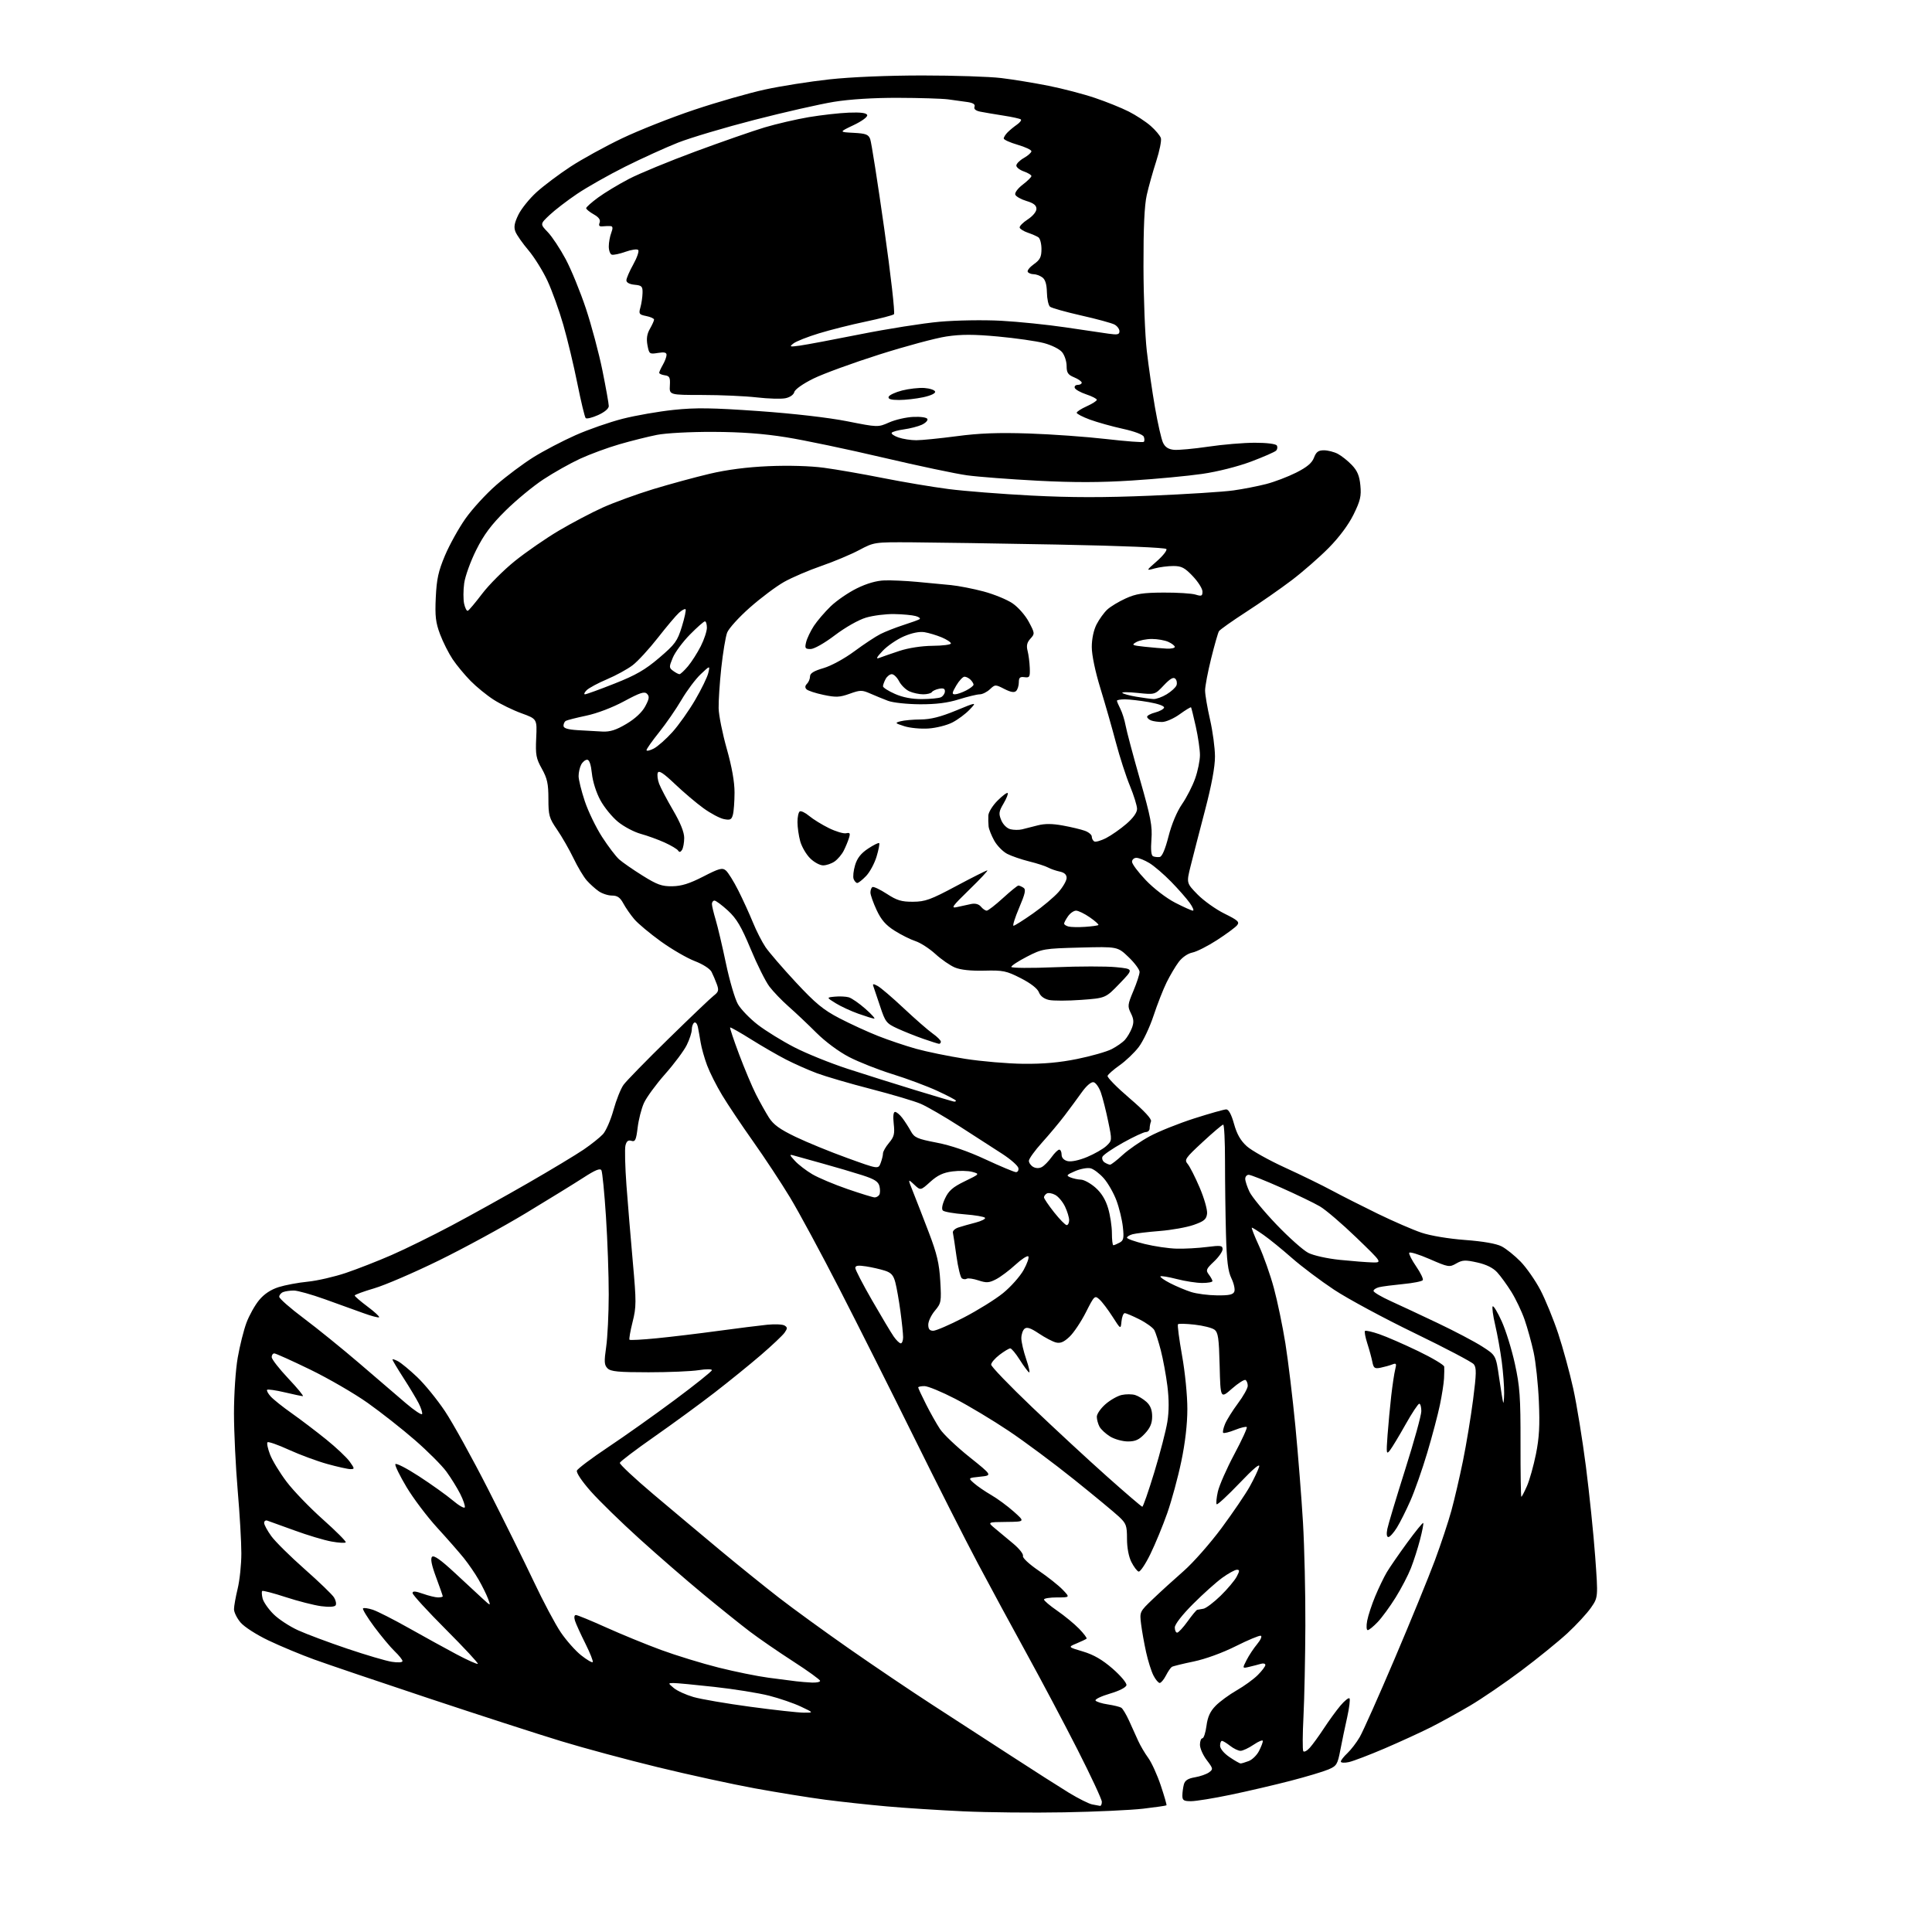 <?xml version="1.0" encoding="UTF-8" standalone="no"?>
<svg 
  version="1.1" 
  xmlns="http://www.w3.org/2000/svg" 
  xmlns:xlink="http://www.w3.org/1999/xlink" 
  xmlns:svg="http://www.w3.org/2000/svg"
  xmlns:rdf="http://www.w3.org/1999/02/22-rdf-syntax-ns#"
  xmlns:cc="http://creativecommons.org/ns#"
  xmlns:dc="http://purl.org/dc/elements/1.1/"
  viewBox="0 0 768 768"
  width="768"
  height="768"
>
<style>svg {background-color: white; }</style>"
<path stroke="none" fill="black" fill-rule="evenodd" d="M423.00,720.43C410.62,720.66 392.60,720.48 382.94,720.03C373.28,719.58 359.55,718.70 352.44,718.06C345.32,717.43 334.32,716.23 328.00,715.41C321.68,714.58 309.11,712.55 300.07,710.90C291.03,709.24 273.71,705.47 261.57,702.51C249.43,699.56 232.07,694.89 223.00,692.12C213.93,689.36 190.30,681.71 170.50,675.13C150.70,668.55 130.17,661.59 124.88,659.67C119.59,657.75 111.42,654.35 106.74,652.11C101.95,649.83 97.07,646.69 95.61,644.95C94.17,643.24 93.01,640.87 93.02,639.67C93.02,638.48 93.68,634.80 94.48,631.50C95.28,628.20 95.94,621.90 95.94,617.50C95.95,613.10 95.30,601.85 94.49,592.50C93.69,583.15 93.02,569.37 93.01,561.88C93.01,554.21 93.65,544.51 94.50,539.68C95.32,534.95 96.89,528.71 97.98,525.79C99.07,522.88 101.32,518.85 102.99,516.83C105.00,514.39 107.62,512.65 110.76,511.65C113.37,510.83 118.57,509.85 122.32,509.49C126.07,509.12 132.91,507.55 137.51,506.00C142.12,504.44 150.30,501.24 155.69,498.88C161.09,496.53 171.80,491.26 179.50,487.17C187.20,483.08 200.93,475.46 210.00,470.23C219.07,465.01 228.97,459.04 232.00,456.98C235.03,454.91 238.48,452.16 239.68,450.86C240.88,449.56 242.77,445.23 243.87,441.24C244.97,437.25 246.77,432.75 247.86,431.24C248.95,429.73 256.96,421.52 265.67,413.00C274.38,404.48 282.51,396.72 283.74,395.77C285.64,394.30 285.82,393.64 284.96,391.27C284.41,389.75 283.46,387.53 282.86,386.34C282.23,385.10 279.41,383.29 276.19,382.05C273.12,380.88 267.05,377.36 262.70,374.23C258.35,371.09 253.60,367.13 252.15,365.41C250.69,363.70 248.73,360.88 247.80,359.15C246.51,356.76 245.41,356.00 243.27,356.00C241.72,356.00 239.34,355.22 237.98,354.27C236.62,353.32 234.50,351.41 233.27,350.02C232.03,348.64 229.65,344.66 227.98,341.18C226.30,337.70 223.37,332.59 221.47,329.82C218.29,325.20 218.00,324.16 218.00,317.51C218.00,311.55 217.53,309.42 215.40,305.59C213.10,301.49 212.84,300.04 213.15,293.37C213.50,285.80 213.50,285.80 207.33,283.55C203.93,282.32 198.94,279.89 196.24,278.15C193.54,276.42 189.41,273.06 187.08,270.69C184.74,268.32 181.54,264.45 179.95,262.09C178.37,259.73 176.11,255.26 174.94,252.15C173.18,247.48 172.88,244.94 173.23,237.50C173.57,230.20 174.26,227.05 176.89,220.81C178.68,216.58 182.33,209.99 185.01,206.18C187.69,202.36 193.21,196.34 197.27,192.80C201.33,189.26 207.99,184.28 212.08,181.73C216.16,179.19 223.68,175.25 228.79,172.99C233.89,170.72 242.33,167.79 247.54,166.46C252.75,165.14 261.88,163.55 267.83,162.93C276.58,162.01 283.04,162.11 301.57,163.41C315.40,164.39 329.36,166.00 336.75,167.46C349.00,169.89 349.00,169.89 353.46,167.92C355.91,166.83 360.25,165.84 363.10,165.72C366.10,165.59 368.45,165.95 368.67,166.58C368.88,167.17 367.86,168.20 366.40,168.86C364.94,169.53 361.77,170.34 359.35,170.68C356.93,171.01 354.73,171.62 354.47,172.04C354.21,172.46 355.42,173.30 357.15,173.90C358.88,174.51 362.07,175.00 364.23,175.00C366.39,175.00 373.64,174.27 380.33,173.39C389.31,172.20 396.82,171.92 409.00,172.32C418.07,172.62 431.94,173.62 439.82,174.53C447.70,175.44 454.39,175.94 454.69,175.64C455.00,175.33 454.99,174.43 454.69,173.63C454.35,172.75 450.97,171.47 446.31,170.45C442.02,169.51 436.14,167.86 433.25,166.80C430.36,165.73 428.00,164.51 428.00,164.08C428.00,163.65 429.80,162.49 432.00,161.50C434.20,160.51 436.00,159.35 436.00,158.93C436.00,158.51 434.12,157.54 431.81,156.77C429.51,156.00 427.45,154.84 427.23,154.19C427.01,153.53 427.55,153.00 428.42,153.00C429.29,153.00 430.00,152.60 430.00,152.12C430.00,151.64 428.65,150.68 427.00,150.00C424.53,148.98 424.00,148.18 424.00,145.49C424.00,143.69 423.20,141.23 422.22,140.02C421.21,138.77 418.07,137.20 414.97,136.38C411.96,135.59 403.76,134.42 396.74,133.77C387.07,132.88 382.11,132.87 376.24,133.75C371.98,134.38 359.95,137.62 349.50,140.94C339.05,144.26 327.29,148.55 323.37,150.48C319.22,152.52 316.03,154.77 315.75,155.84C315.47,156.94 314.00,157.95 312.19,158.31C310.50,158.65 305.38,158.50 300.81,157.97C296.24,157.45 286.55,157.01 279.28,157.01C266.06,157.00 266.06,157.00 266.28,153.25C266.47,150.04 266.17,149.45 264.25,149.18C263.01,149.00 262.02,148.55 262.04,148.18C262.05,147.81 262.71,146.38 263.50,145.00C264.29,143.62 264.95,141.88 264.96,141.12C264.99,140.10 264.10,139.89 261.53,140.30C258.19,140.84 258.04,140.73 257.38,137.23C256.90,134.65 257.18,132.75 258.35,130.71C259.26,129.13 260.00,127.48 260.00,127.04C260.00,126.61 258.60,125.97 256.89,125.63C254.05,125.06 253.85,124.77 254.56,122.25C254.99,120.74 255.38,118.15 255.42,116.50C255.49,113.83 255.15,113.47 252.25,113.19C250.24,112.99 249.00,112.33 249.00,111.44C249.00,110.65 250.24,107.79 251.75,105.08C253.26,102.37 254.13,99.80 253.69,99.36C253.25,98.92 250.97,99.25 248.63,100.09C246.28,100.93 243.83,101.44 243.18,101.23C242.53,101.01 242.00,99.55 242.00,97.98C242.00,96.41 242.44,93.98 242.98,92.57C243.69,90.68 243.62,89.97 242.73,89.88C242.05,89.82 240.65,89.86 239.61,89.97C238.23,90.12 237.89,89.73 238.35,88.53C238.79,87.39 238.07,86.38 236.00,85.20C234.35,84.26 233.01,83.17 233.01,82.76C233.00,82.35 235.14,80.45 237.75,78.53C240.36,76.61 245.88,73.28 250.00,71.13C254.12,68.98 266.05,64.07 276.50,60.20C286.95,56.34 299.32,52.03 304.00,50.63C308.68,49.24 316.55,47.41 321.50,46.57C326.45,45.74 333.60,44.93 337.39,44.78C342.15,44.59 344.42,44.88 344.72,45.73C344.97,46.44 342.72,48.11 339.33,49.73C333.50,52.50 333.50,52.50 339.29,52.80C344.20,53.06 345.22,53.44 345.92,55.30C346.38,56.51 348.89,72.50 351.49,90.84C354.10,109.17 355.84,124.51 355.36,124.92C354.89,125.33 349.83,126.64 344.13,127.84C338.42,129.03 330.07,131.13 325.56,132.51C321.06,133.88 316.50,135.68 315.44,136.50C313.66,137.88 313.87,137.95 318.00,137.38C320.48,137.04 331.27,135.01 342.00,132.87C352.73,130.73 366.90,128.49 373.50,127.90C380.28,127.30 390.94,127.13 398.00,127.51C404.88,127.89 416.35,129.06 423.50,130.12C430.65,131.18 438.41,132.32 440.75,132.66C444.24,133.16 445.00,132.98 445.00,131.67C445.00,130.79 444.11,129.59 443.02,129.01C441.92,128.42 435.97,126.80 429.79,125.41C423.61,124.01 418.03,122.44 417.40,121.92C416.77,121.39 416.21,118.84 416.16,116.24C416.09,113.01 415.52,111.12 414.34,110.26C413.39,109.57 411.83,109.00 410.87,109.00C409.91,109.00 408.86,108.58 408.55,108.08C408.23,107.57 409.33,106.19 410.99,105.01C413.45,103.26 414.00,102.16 414.00,98.99C414.00,96.86 413.44,94.75 412.75,94.31C412.06,93.86 410.18,93.05 408.58,92.50C406.97,91.95 405.51,91.05 405.34,90.50C405.17,89.95 406.60,88.48 408.51,87.24C410.53,85.93 412.00,84.16 412.00,83.03C412.00,81.63 410.90,80.75 408.05,79.90C405.88,79.25 403.87,78.11 403.59,77.38C403.30,76.63 404.60,74.88 406.54,73.40C408.44,71.95 410.00,70.41 410.00,69.98C410.00,69.55 408.65,68.73 407.00,68.15C405.35,67.57 404.00,66.52 404.01,65.80C404.01,65.09 405.36,63.73 407.01,62.80C408.65,61.86 410.00,60.65 410.00,60.12C410.00,59.58 407.52,58.42 404.50,57.54C401.47,56.66 399.00,55.54 399.00,55.04C399.00,54.55 399.70,53.45 400.55,52.59C401.40,51.74 403.06,50.37 404.24,49.55C405.42,48.72 406.13,47.80 405.82,47.49C405.52,47.18 402.39,46.49 398.88,45.95C395.37,45.40 391.23,44.70 389.68,44.39C387.83,44.01 387.04,43.34 387.38,42.44C387.74,41.51 386.89,40.92 384.70,40.58C382.94,40.31 379.43,39.83 376.90,39.50C374.36,39.18 365.36,38.91 356.90,38.89C347.29,38.86 337.74,39.46 331.50,40.48C326.00,41.37 311.82,44.59 300.00,47.63C288.18,50.67 274.45,54.76 269.50,56.71C264.55,58.67 255.11,62.96 248.53,66.25C241.95,69.54 233.35,74.41 229.42,77.06C225.49,79.71 220.56,83.49 218.47,85.47C214.66,89.06 214.66,89.06 217.76,92.28C219.46,94.05 222.65,98.88 224.86,103.00C227.06,107.12 230.68,115.97 232.91,122.66C235.13,129.35 238.09,140.43 239.48,147.29C240.86,154.14 242.00,160.50 242.00,161.42C242.00,162.43 240.30,163.86 237.75,165.00C235.41,166.05 233.19,166.59 232.82,166.20C232.44,165.82 230.96,159.65 229.52,152.50C228.09,145.35 225.57,134.82 223.92,129.11C222.28,123.40 219.44,115.52 217.62,111.61C215.80,107.70 212.40,102.25 210.08,99.50C207.75,96.75 205.42,93.43 204.90,92.12C204.18,90.31 204.46,88.68 206.05,85.39C207.21,83.00 210.48,78.94 213.33,76.36C216.17,73.79 222.23,69.24 226.78,66.26C231.34,63.27 240.56,58.20 247.28,54.99C254.00,51.78 266.93,46.67 276.00,43.64C285.07,40.60 297.68,36.99 304.00,35.61C310.32,34.23 321.89,32.40 329.71,31.55C338.30,30.61 352.93,30.00 366.73,30.00C379.28,30.00 393.37,30.46 398.03,31.03C402.69,31.59 411.11,32.97 416.74,34.09C422.38,35.21 430.70,37.38 435.24,38.92C439.79,40.45 445.85,42.90 448.71,44.35C451.58,45.81 455.50,48.37 457.42,50.06C459.33,51.74 461.16,53.92 461.47,54.89C461.77,55.87 460.94,60.00 459.62,64.08C458.30,68.16 456.60,74.20 455.86,77.50C454.92,81.63 454.52,90.50 454.55,106.00C454.58,118.38 455.17,133.45 455.87,139.50C456.56,145.55 458.03,155.67 459.13,161.99C460.23,168.31 461.66,174.61 462.32,175.99C463.15,177.75 464.46,178.59 466.66,178.81C468.39,178.97 474.52,178.41 480.28,177.56C486.04,176.70 494.38,176.00 498.82,176.00C503.55,176.00 507.16,176.45 507.55,177.09C507.92,177.69 507.79,178.61 507.26,179.14C506.73,179.67 502.25,181.63 497.31,183.49C492.06,185.46 484.00,187.50 477.91,188.38C472.19,189.21 459.62,190.40 450.00,191.01C437.41,191.82 426.87,191.84 412.45,191.09C401.43,190.51 388.83,189.55 384.45,188.95C380.08,188.36 365.02,185.18 351.00,181.89C336.98,178.59 319.65,174.96 312.50,173.82C303.46,172.37 294.63,171.72 283.50,171.68C274.45,171.64 264.74,172.16 261.14,172.87C257.65,173.56 250.94,175.24 246.24,176.60C241.54,177.96 234.49,180.56 230.57,182.37C226.65,184.18 220.10,187.87 216.00,190.57C211.91,193.26 205.14,198.85 200.96,202.99C195.25,208.63 192.35,212.53 189.29,218.65C187.05,223.13 184.90,229.08 184.52,231.86C184.14,234.64 184.13,238.31 184.50,240.01C184.88,241.71 185.53,242.97 185.96,242.80C186.39,242.64 188.97,239.57 191.68,236.00C194.40,232.43 200.25,226.57 204.69,223.00C209.13,219.43 216.98,214.00 222.13,210.95C227.28,207.90 235.15,203.76 239.61,201.75C244.07,199.74 253.07,196.46 259.61,194.46C266.15,192.47 276.23,189.72 282.00,188.36C288.91,186.72 296.94,185.68 305.50,185.31C313.36,184.97 322.06,185.21 327.50,185.94C332.45,186.60 343.02,188.44 351.00,190.03C358.98,191.62 370.68,193.58 377.00,194.40C383.32,195.22 398.24,196.39 410.13,197.00C425.85,197.81 438.81,197.82 457.50,197.04C471.65,196.45 486.42,195.51 490.32,194.95C494.22,194.40 500.09,193.25 503.37,192.40C506.65,191.55 512.01,189.51 515.28,187.86C519.56,185.70 521.54,184.03 522.33,181.93C523.20,179.64 524.06,179.00 526.27,179.00C527.83,179.00 530.31,179.63 531.80,180.41C533.28,181.19 535.80,183.19 537.39,184.86C539.57,187.15 540.41,189.16 540.77,192.97C541.18,197.23 540.75,199.06 538.05,204.55C536.04,208.62 532.35,213.58 528.17,217.81C524.50,221.52 517.90,227.29 513.50,230.63C509.10,233.97 500.94,239.66 495.36,243.26C489.79,246.87 484.92,250.31 484.55,250.92C484.18,251.52 482.78,256.40 481.45,261.76C480.12,267.12 479.03,272.85 479.04,274.50C479.05,276.15 479.93,281.32 481.00,286.00C482.07,290.68 482.96,297.29 482.97,300.69C482.99,304.78 481.64,312.08 478.99,322.19C476.78,330.61 474.22,340.54 473.29,344.26C471.61,351.02 471.61,351.02 476.05,355.57C478.50,358.06 483.32,361.50 486.76,363.19C492.12,365.84 492.83,366.50 491.76,367.81C491.07,368.65 487.49,371.30 483.80,373.69C480.12,376.07 475.71,378.31 474.00,378.65C472.17,379.02 469.94,380.55 468.56,382.39C467.27,384.10 465.11,387.75 463.75,390.50C462.39,393.25 460.05,399.24 458.54,403.80C457.03,408.37 454.38,413.96 452.65,416.23C450.92,418.49 447.51,421.74 445.07,423.46C442.64,425.17 440.48,427.06 440.28,427.67C440.07,428.28 444.00,432.28 449.00,436.55C454.84,441.55 457.89,444.83 457.54,445.75C457.24,446.53 457.00,447.80 457.00,448.58C457.00,449.36 456.33,450.00 455.50,450.00C454.68,450.00 450.57,451.91 446.38,454.25C442.19,456.59 438.52,459.11 438.23,459.85C437.94,460.59 438.34,461.60 439.10,462.09C439.87,462.57 440.85,462.98 441.27,462.98C441.70,462.99 443.95,461.25 446.27,459.11C448.60,456.97 453.43,453.64 457.00,451.70C460.57,449.77 468.55,446.57 474.73,444.59C480.91,442.62 486.63,441.00 487.45,441.00C488.42,441.00 489.51,443.04 490.54,446.75C491.67,450.83 493.14,453.41 495.60,455.63C497.50,457.35 504.33,461.18 510.78,464.13C517.23,467.08 525.65,471.19 529.50,473.27C533.35,475.34 541.55,479.49 547.72,482.50C553.89,485.50 561.68,488.88 565.04,490.01C568.60,491.21 575.83,492.42 582.38,492.91C589.59,493.45 594.80,494.36 596.93,495.46C598.76,496.41 602.14,499.13 604.46,501.51C606.78,503.90 610.31,508.97 612.32,512.78C614.32,516.60 617.51,524.40 619.41,530.11C621.30,535.82 623.99,545.67 625.39,552.00C626.79,558.33 629.05,572.27 630.43,583.00C631.80,593.73 633.46,609.81 634.11,618.74C635.29,634.97 635.29,634.97 632.44,639.08C630.87,641.35 626.65,645.92 623.05,649.25C619.45,652.57 611.19,659.27 604.71,664.13C598.22,669.00 589.08,675.24 584.39,678.01C579.71,680.77 572.64,684.67 568.69,686.66C564.73,688.65 556.53,692.41 550.45,695.02C544.37,697.62 537.96,700.07 536.20,700.46C534.44,700.84 533.00,700.75 533.00,700.25C533.00,699.76 534.17,698.26 535.60,696.92C537.02,695.59 539.24,692.70 540.52,690.50C541.80,688.30 548.05,674.29 554.40,659.36C560.76,644.43 567.93,626.88 570.36,620.36C572.78,613.84 575.75,604.90 576.95,600.50C578.16,596.10 580.23,587.20 581.55,580.73C582.87,574.26 584.68,563.33 585.57,556.44C586.92,545.95 586.96,543.66 585.84,542.30C585.10,541.41 574.53,535.85 562.35,529.95C550.17,524.06 535.77,516.29 530.35,512.71C524.93,509.12 517.35,503.42 513.50,500.03C509.65,496.64 504.62,492.55 502.32,490.94C500.02,489.32 497.91,488.00 497.63,488.00C497.36,488.00 498.63,491.26 500.47,495.25C502.31,499.24 504.97,506.77 506.38,512.00C507.80,517.23 509.85,527.12 510.96,534.00C512.06,540.88 513.85,555.73 514.94,567.00C516.02,578.27 517.38,595.50 517.96,605.28C518.53,615.06 518.96,633.51 518.90,646.28C518.85,659.05 518.51,675.28 518.15,682.35C517.79,689.42 517.75,695.61 518.07,696.11C518.38,696.61 519.55,696.00 520.67,694.76C521.78,693.52 524.32,690.02 526.30,687.00C528.28,683.98 531.23,679.92 532.85,678.00C534.48,676.08 536.09,674.78 536.44,675.12C536.78,675.46 536.37,678.83 535.53,682.62C534.68,686.40 533.45,692.28 532.80,695.68C531.71,701.39 531.34,701.99 528.06,703.39C526.10,704.23 519.33,706.26 513.00,707.90C506.68,709.54 495.98,712.04 489.23,713.44C482.49,714.85 475.40,716.00 473.48,716.00C470.53,716.00 470.00,715.66 470.01,713.75C470.02,712.51 470.29,710.52 470.61,709.32C471.04,707.74 472.24,706.97 475.01,706.50C477.10,706.15 479.62,705.26 480.61,704.54C482.31,703.30 482.26,703.04 479.71,699.68C478.22,697.73 477.00,694.98 477.00,693.57C477.00,692.16 477.43,691.00 477.97,691.00C478.50,691.00 479.23,688.78 479.59,686.07C480.06,682.49 481.06,680.29 483.23,678.08C484.87,676.40 488.64,673.64 491.60,671.94C494.56,670.25 498.34,667.51 499.99,665.85C501.65,664.20 503.00,662.40 503.00,661.86C503.00,661.31 502.21,661.10 501.25,661.39C500.29,661.67 498.22,662.21 496.66,662.58C493.81,663.26 493.81,663.26 495.55,659.88C496.50,658.02 498.39,655.17 499.75,653.54C501.11,651.91 501.77,650.42 501.20,650.23C500.64,650.05 496.16,651.91 491.26,654.37C485.94,657.04 479.18,659.50 474.51,660.47C470.20,661.36 466.29,662.32 465.83,662.61C465.36,662.89 464.30,664.45 463.47,666.06C462.63,667.68 461.52,669.00 461.00,669.00C460.48,669.00 459.36,667.67 458.52,666.04C457.68,664.41 456.36,660.25 455.60,656.79C454.83,653.33 453.94,648.29 453.60,645.60C453.00,640.71 453.01,640.69 458.34,635.60C461.27,632.79 466.76,627.80 470.53,624.50C474.30,621.20 481.08,613.50 485.61,607.39C490.13,601.27 495.17,593.85 496.81,590.89C498.46,587.92 500.12,584.41 500.52,583.08C501.00,581.47 498.36,583.67 492.72,589.58C488.03,594.48 483.95,598.26 483.65,597.97C483.36,597.68 483.56,595.43 484.11,592.97C484.66,590.51 487.59,583.84 490.62,578.15C493.66,572.46 495.90,567.57 495.61,567.28C495.32,566.99 493.21,567.50 490.92,568.42C488.63,569.33 486.52,569.85 486.24,569.57C485.96,569.29 486.29,567.72 486.97,566.07C487.65,564.43 489.96,560.73 492.10,557.86C494.25,554.99 496.00,551.85 496.00,550.88C496.00,549.91 495.60,548.87 495.12,548.58C494.64,548.28 492.20,549.83 489.70,552.03C485.16,556.03 485.16,556.03 484.83,542.93C484.55,531.80 484.23,529.64 482.73,528.54C481.76,527.83 478.23,526.94 474.88,526.57C471.53,526.19 468.56,526.11 468.27,526.40C467.98,526.68 468.71,532.24 469.87,538.76C471.07,545.39 472.00,554.75 471.99,560.05C471.99,566.16 471.13,573.56 469.57,581.00C468.25,587.33 465.74,596.55 464.00,601.50C462.26,606.45 459.24,613.78 457.28,617.79C455.33,621.80 453.22,624.92 452.61,624.73C452.00,624.54 450.71,622.83 449.75,620.94C448.68,618.84 448.00,615.24 448.00,611.69C448.00,606.43 447.69,605.60 444.75,602.85C442.96,601.18 434.97,594.56 426.98,588.15C419.00,581.74 407.30,573.04 400.98,568.81C394.67,564.58 385.11,558.84 379.74,556.06C374.37,553.28 368.86,551.00 367.49,551.00C366.12,551.00 365.00,551.24 365.00,551.53C365.00,551.82 366.40,554.83 368.11,558.21C369.81,561.60 372.32,566.04 373.67,568.08C375.03,570.13 380.27,575.11 385.32,579.15C394.50,586.50 394.50,586.50 389.66,587.00C384.81,587.50 384.81,587.50 387.16,589.58C388.45,590.73 391.52,592.84 394.00,594.28C396.48,595.71 400.52,598.69 403.00,600.90C407.50,604.91 407.50,604.91 400.00,604.99C392.50,605.06 392.50,605.06 395.50,607.55C397.15,608.92 400.44,611.66 402.81,613.64C405.18,615.62 406.90,617.81 406.64,618.50C406.36,619.22 408.99,621.69 412.83,624.32C416.50,626.82 420.83,630.25 422.44,631.94C425.37,635.00 425.37,635.00 420.19,635.00C417.33,635.00 415.00,635.38 415.00,635.83C415.00,636.29 417.37,638.30 420.26,640.29C423.16,642.29 427.07,645.51 428.95,647.44C430.83,649.38 432.17,651.16 431.93,651.39C431.69,651.62 429.93,652.46 428.00,653.27C424.50,654.73 424.50,654.73 430.49,656.50C434.74,657.77 438.16,659.74 442.28,663.32C445.47,666.10 447.95,669.05 447.78,669.88C447.61,670.78 444.95,672.14 441.22,673.24C437.76,674.26 435.19,675.49 435.49,675.99C435.80,676.48 437.99,677.18 440.36,677.53C442.73,677.89 445.14,678.48 445.72,678.84C446.30,679.20 447.69,681.52 448.82,684.00C449.95,686.48 451.58,690.08 452.44,692.00C453.31,693.92 455.10,696.97 456.43,698.78C457.75,700.58 460.00,705.50 461.41,709.70C462.82,713.91 463.85,717.48 463.69,717.64C463.53,717.80 459.37,718.40 454.45,718.98C449.53,719.55 435.38,720.21 423.00,720.43zM437.25,717.86C437.66,717.94 438.00,717.21 438.00,716.25C438.00,715.29 433.65,705.96 428.33,695.50C423.01,685.05 413.95,667.95 408.20,657.50C402.45,647.05 393.68,630.85 388.72,621.50C383.75,612.15 372.36,589.65 363.40,571.50C354.43,553.35 341.09,526.80 333.75,512.50C326.41,498.20 317.54,481.77 314.05,476.00C310.56,470.23 303.97,460.23 299.40,453.78C294.84,447.34 289.28,439.04 287.06,435.35C284.83,431.66 282.14,426.32 281.08,423.49C280.02,420.65 278.87,416.57 278.52,414.42C278.17,412.26 277.67,409.47 277.41,408.21C277.15,406.95 276.50,406.19 275.97,406.52C275.44,406.85 275.00,408.07 275.00,409.24C275.00,410.41 274.10,413.20 272.99,415.43C271.89,417.67 268.01,422.88 264.36,427.00C260.72,431.12 256.94,436.30 255.96,438.50C254.97,440.70 253.85,445.10 253.47,448.28C252.87,453.19 252.50,453.98 251.00,453.50C249.73,453.10 249.06,453.61 248.63,455.34C248.30,456.66 248.48,463.76 249.02,471.12C249.57,478.48 250.71,492.26 251.56,501.74C252.98,517.59 252.97,519.50 251.45,525.55C250.54,529.17 250.00,532.33 250.24,532.57C250.48,532.81 255.36,532.55 261.09,531.98C266.82,531.42 277.80,530.10 285.50,529.05C293.20,528.01 301.98,526.90 305.00,526.60C308.02,526.30 311.12,526.44 311.88,526.92C313.06,527.65 313.06,528.08 311.88,529.76C311.12,530.84 306.90,534.83 302.50,538.62C298.10,542.41 289.77,549.16 284.00,553.62C278.23,558.09 267.46,565.96 260.08,571.12C252.70,576.28 246.54,580.95 246.39,581.50C246.24,582.05 252.25,587.67 259.74,594.00C267.23,600.33 279.24,610.39 286.43,616.38C293.62,622.36 304.10,630.82 309.72,635.17C315.34,639.53 327.94,648.67 337.72,655.50C347.50,662.32 362.25,672.27 370.50,677.61C378.75,682.94 392.83,692.08 401.80,697.90C410.76,703.73 421.18,710.37 424.94,712.67C428.71,714.96 432.85,717.03 434.14,717.28C435.44,717.53 436.84,717.79 437.25,717.86zM493.17,701.00C493.55,701.00 495.00,700.57 496.39,700.04C497.77,699.52 499.60,697.74 500.45,696.09C501.30,694.45 502.00,692.64 502.00,692.08C502.00,691.52 500.36,692.17 498.36,693.53C496.36,694.89 494.00,695.99 493.11,695.98C492.22,695.97 490.38,695.08 489.00,694.00C487.62,692.92 486.16,692.03 485.75,692.02C485.34,692.01 485.00,692.88 485.00,693.96C485.00,695.11 486.55,696.98 488.73,698.46C490.78,699.86 492.78,701.00 493.17,701.00zM319.50,680.81C323.50,680.83 323.50,680.83 318.38,678.41C315.56,677.07 309.87,675.12 305.73,674.06C301.58,673.00 291.79,671.43 283.97,670.57C276.14,669.70 268.79,669.01 267.62,669.03C265.54,669.07 265.55,669.10 267.87,671.04C269.17,672.13 272.67,673.72 275.65,674.59C278.62,675.45 288.81,677.20 298.28,678.47C307.75,679.75 317.30,680.80 319.50,680.81zM322.75,668.85C324.54,668.93 326.00,668.63 326.00,668.17C326.00,667.71 321.18,664.22 315.28,660.42C309.38,656.61 301.62,651.27 298.03,648.54C294.44,645.82 286.10,639.12 279.50,633.66C272.90,628.21 261.53,618.34 254.24,611.74C246.94,605.14 238.23,596.65 234.88,592.87C231.33,588.86 229.01,585.41 229.33,584.59C229.63,583.81 235.19,579.64 241.68,575.31C248.18,570.98 260.14,562.50 268.24,556.47C276.35,550.44 282.99,545.12 282.99,544.66C283.00,544.19 280.64,544.19 277.75,544.66C274.86,545.12 265.88,545.50 257.79,545.50C245.79,545.50 242.78,545.21 241.51,543.94C240.19,542.62 240.11,541.31 240.96,535.44C241.51,531.62 241.97,522.26 241.98,514.63C241.99,507.00 241.50,493.05 240.88,483.63C240.27,474.21 239.45,465.93 239.08,465.22C238.58,464.29 236.65,465.07 231.95,468.12C228.40,470.42 218.07,476.78 209.00,482.26C199.93,487.74 184.40,496.19 174.50,501.04C164.60,505.89 153.01,510.88 148.75,512.13C144.49,513.38 141.00,514.66 141.00,514.99C141.00,515.31 143.29,517.28 146.08,519.37C148.88,521.46 150.96,523.38 150.70,523.63C150.44,523.89 147.59,523.14 144.37,521.96C141.14,520.78 134.22,518.29 129.00,516.42C123.78,514.55 118.30,513.02 116.83,513.01C115.36,513.00 113.45,513.27 112.58,513.61C111.71,513.94 111.00,514.79 111.00,515.49C111.00,516.18 115.39,520.04 120.75,524.05C126.11,528.06 136.04,536.11 142.82,541.92C149.59,547.74 157.92,554.87 161.31,557.78C164.70,560.68 167.63,562.62 167.80,562.09C167.98,561.57 167.36,559.64 166.43,557.82C165.49,555.99 162.77,551.45 160.36,547.72C157.96,543.99 156.00,540.71 156.00,540.43C156.00,540.16 157.00,540.47 158.22,541.12C159.45,541.77 162.86,544.59 165.81,547.39C168.77,550.18 173.75,556.30 176.89,560.99C180.02,565.68 187.74,579.64 194.04,592.01C200.33,604.38 208.51,620.92 212.22,628.76C215.92,636.61 220.74,645.67 222.93,648.90C225.12,652.12 228.75,656.22 231.00,658.00C233.25,659.78 235.33,661.01 235.61,660.72C235.90,660.44 234.58,657.12 232.70,653.35C230.81,649.58 228.95,645.49 228.56,644.25C228.14,642.88 228.29,642.00 228.94,642.00C229.53,642.00 234.93,644.22 240.94,646.93C246.95,649.64 256.78,653.67 262.79,655.88C268.80,658.09 279.07,661.24 285.61,662.88C292.15,664.52 301.10,666.34 305.50,666.92C309.90,667.51 314.85,668.15 316.50,668.34C318.15,668.54 320.96,668.77 322.75,668.85zM189.94,661.39C190.19,661.14 184.46,654.98 177.20,647.70C169.94,640.43 164.00,633.94 164.00,633.28C164.00,632.40 165.08,632.47 168.13,633.54C170.39,634.34 173.09,635.00 174.13,635.00C175.16,635.00 176.00,634.80 176.00,634.56C176.00,634.31 174.81,630.91 173.36,627.00C171.54,622.09 171.04,619.56 171.76,618.84C172.47,618.13 175.23,620.08 180.65,625.11C184.97,629.13 189.99,633.78 191.82,635.46C195.13,638.50 195.13,638.50 194.00,635.50C193.38,633.85 191.72,630.48 190.30,628.00C188.88,625.52 186.21,621.64 184.38,619.36C182.54,617.08 177.77,611.63 173.77,607.26C169.77,602.88 164.32,595.66 161.65,591.21C158.98,586.76 156.96,582.63 157.15,582.04C157.35,581.45 161.56,583.60 166.51,586.82C171.45,590.03 177.51,594.36 179.97,596.43C182.42,598.51 184.59,599.74 184.77,599.18C184.96,598.61 184.13,596.20 182.93,593.82C181.73,591.45 179.27,587.48 177.46,585.00C175.65,582.52 170.03,576.90 164.98,572.50C159.93,568.10 151.45,561.43 146.15,557.67C140.84,553.91 130.55,547.95 123.29,544.42C116.02,540.89 109.60,538.00 109.04,538.00C108.47,538.00 108.00,538.67 108.00,539.48C108.00,540.30 110.98,544.12 114.62,547.98C118.26,551.84 120.85,554.99 120.37,554.99C119.89,554.98 116.62,554.29 113.11,553.46C109.59,552.63 106.48,552.19 106.19,552.47C105.91,552.76 106.54,553.94 107.59,555.11C108.64,556.28 112.42,559.30 116.00,561.82C119.58,564.35 125.74,569.03 129.70,572.23C133.65,575.42 137.85,579.38 139.01,581.02C141.00,583.81 141.02,584.00 139.30,584.00C138.29,584.00 134.15,583.08 130.11,581.96C126.07,580.84 119.21,578.30 114.86,576.32C110.52,574.33 106.68,572.99 106.34,573.33C105.99,573.67 106.45,575.88 107.36,578.23C108.26,580.58 111.21,585.42 113.91,589.00C116.61,592.58 123.10,599.31 128.33,603.97C133.56,608.63 137.66,612.74 137.44,613.09C137.22,613.45 134.67,613.31 131.77,612.78C128.87,612.26 122.22,610.27 117.00,608.35C111.78,606.44 106.94,604.69 106.25,604.47C105.56,604.25 105.00,604.66 105.00,605.38C105.00,606.11 106.28,608.47 107.85,610.64C109.42,612.80 115.38,618.70 121.10,623.75C126.82,628.80 132.08,633.87 132.78,635.01C133.49,636.15 133.78,637.55 133.43,638.12C133.03,638.77 130.85,638.90 127.64,638.48C124.81,638.10 118.49,636.49 113.59,634.89C108.69,633.29 104.48,632.19 104.22,632.44C103.97,632.70 104.05,634.04 104.39,635.43C104.74,636.82 106.68,639.61 108.69,641.62C110.70,643.64 115.11,646.53 118.48,648.06C121.85,649.59 130.66,652.89 138.05,655.38C145.45,657.88 153.41,660.23 155.75,660.59C158.21,660.98 160.00,660.86 160.00,660.31C160.00,659.80 158.61,658.05 156.92,656.44C155.23,654.82 151.57,650.44 148.79,646.71C146.02,642.97 144.00,639.67 144.31,639.36C144.61,639.05 146.37,639.30 148.22,639.91C150.06,640.52 156.50,643.79 162.53,647.19C168.57,650.59 177.09,655.28 181.49,657.62C185.88,659.95 189.69,661.65 189.94,661.39zM467.94,649.00C468.45,649.00 470.33,646.98 472.11,644.50C473.88,642.02 475.60,639.97 475.92,639.92C476.24,639.88 477.35,639.69 478.40,639.49C479.44,639.29 482.51,636.97 485.23,634.32C487.94,631.67 490.81,628.26 491.60,626.75C492.81,624.45 492.83,624.00 491.68,624.00C490.92,624.00 488.32,625.43 485.90,627.17C483.48,628.92 478.24,633.61 474.25,637.61C469.93,641.93 467.00,645.70 467.00,646.93C467.00,648.07 467.42,649.00 467.94,649.00zM543.69,648.00C543.18,648.00 543.08,646.36 543.48,644.25C543.87,642.19 545.31,637.80 546.69,634.50C548.07,631.20 550.13,626.92 551.27,625.00C552.41,623.08 556.05,617.80 559.36,613.27C562.67,608.75 565.54,605.21 565.75,605.41C565.95,605.61 565.39,608.57 564.50,611.98C563.62,615.40 561.98,620.51 560.87,623.34C559.76,626.18 557.03,631.42 554.80,635.00C552.58,638.58 549.38,642.96 547.68,644.75C545.99,646.54 544.20,648.00 543.69,648.00zM551.91,611.00C551.24,611.00 551.08,609.79 551.49,607.75C551.85,605.96 555.04,595.37 558.57,584.20C562.11,573.04 565.00,562.58 565.00,560.95C565.00,559.33 564.63,558.00 564.18,558.00C563.73,558.00 561.27,561.71 558.72,566.25C556.18,570.79 553.39,575.40 552.54,576.50C551.11,578.34 551.03,577.86 551.57,570.50C551.90,566.10 552.56,559.04 553.04,554.82C553.53,550.60 554.23,545.91 554.61,544.41C555.21,542.01 555.07,541.76 553.40,542.41C552.35,542.81 550.28,543.39 548.80,543.69C546.45,544.16 546.02,543.86 545.53,541.37C545.22,539.79 544.32,536.49 543.53,534.04C542.74,531.58 542.32,529.35 542.60,529.07C542.87,528.79 545.44,529.37 548.30,530.36C551.16,531.34 558.11,534.37 563.75,537.09C569.39,539.81 574.05,542.59 574.10,543.27C574.16,543.95 574.12,546.08 574.02,548.00C573.92,549.92 573.18,554.65 572.38,558.50C571.58,562.35 569.32,570.90 567.35,577.50C565.38,584.10 562.38,592.65 560.68,596.50C558.99,600.35 556.56,605.19 555.29,607.25C554.02,609.31 552.49,611.00 551.91,611.00zM454.08,598.95C454.40,598.98 456.55,592.81 458.85,585.25C461.15,577.69 463.49,568.67 464.04,565.22C464.72,561.01 464.72,556.30 464.06,550.97C463.51,546.59 462.33,540.21 461.44,536.78C460.55,533.35 459.40,529.75 458.88,528.77C458.36,527.80 455.71,525.87 453.00,524.50C450.29,523.12 447.63,522.00 447.10,522.00C446.56,522.00 445.99,523.46 445.81,525.25C445.50,528.49 445.50,528.49 442.24,523.39C440.44,520.58 438.11,517.50 437.05,516.55C435.18,514.86 435.02,515.01 431.66,521.65C429.75,525.42 426.83,529.79 425.16,531.37C422.92,533.50 421.51,534.09 419.76,533.65C418.46,533.33 415.40,531.72 412.97,530.09C409.72,527.91 408.22,527.41 407.28,528.19C406.57,528.77 406.00,530.47 406.00,531.97C406.00,533.46 406.88,537.25 407.96,540.38C409.03,543.51 409.52,545.82 409.05,545.53C408.57,545.23 406.90,542.97 405.34,540.50C403.78,538.03 402.09,536.00 401.59,536.00C401.10,536.00 399.18,537.15 397.34,538.55C395.50,539.95 394.00,541.72 394.00,542.47C394.00,543.23 401.31,550.82 410.25,559.35C419.19,567.88 432.57,580.27 440.00,586.88C447.43,593.50 453.76,598.93 454.08,598.95zM604.76,595.00C604.95,595.00 605.95,593.09 606.98,590.75C608.01,588.41 609.62,582.69 610.56,578.03C611.87,571.54 612.14,566.64 611.72,557.03C611.42,550.14 610.48,541.35 609.63,537.50C608.79,533.65 607.18,527.84 606.05,524.58C604.92,521.33 602.56,516.38 600.82,513.58C599.08,510.79 596.54,507.28 595.17,505.79C593.53,503.99 590.85,502.66 587.21,501.85C582.47,500.79 581.34,500.84 578.89,502.25C576.16,503.82 575.76,503.75 568.28,500.49C564.00,498.63 560.36,497.51 560.18,498.02C560.00,498.52 561.26,500.98 562.98,503.47C564.70,505.97 565.87,508.40 565.58,508.88C565.28,509.35 561.77,510.05 557.77,510.43C553.77,510.82 549.49,511.37 548.25,511.67C547.01,511.97 546.00,512.64 546.00,513.16C546.00,513.68 549.04,515.48 552.75,517.17C556.46,518.85 564.94,522.82 571.58,525.98C578.23,529.14 586.14,533.30 589.15,535.23C594.64,538.74 594.64,538.74 595.92,547.62C596.63,552.50 597.35,556.95 597.53,557.50C597.70,558.05 597.88,556.40 597.92,553.82C597.96,551.25 597.54,545.62 596.98,541.32C596.42,537.02 595.24,530.44 594.36,526.70C593.48,522.96 593.04,519.63 593.37,519.29C593.71,518.96 595.32,521.63 596.95,525.23C598.58,528.82 600.94,536.43 602.19,542.13C604.16,551.14 604.46,555.28 604.43,573.75C604.41,585.44 604.56,595.00 604.76,595.00zM448.35,573.00C446.23,572.99 443.07,572.12 441.31,571.05C439.56,569.98 437.65,568.21 437.06,567.12C436.48,566.03 436.00,564.25 436.00,563.17C436.00,562.09 437.54,559.85 439.43,558.20C441.31,556.55 444.22,554.89 445.90,554.52C447.58,554.15 449.98,554.16 451.23,554.54C452.48,554.92 454.51,556.16 455.75,557.29C457.31,558.72 458.00,560.49 458.00,563.07C458.00,565.79 457.22,567.62 455.10,569.89C452.82,572.33 451.37,573.00 448.35,573.00zM358.07,534.00C358.58,534.00 359.00,532.91 359.00,531.57C359.00,530.24 358.52,525.62 357.94,521.32C357.36,517.02 356.45,511.84 355.92,509.82C355.17,506.92 354.27,505.92 351.73,505.10C349.95,504.53 346.59,503.76 344.25,503.40C341.09,502.91 340.00,503.08 340.00,504.04C340.00,504.76 343.00,510.55 346.67,516.92C350.34,523.29 354.19,529.74 355.24,531.25C356.28,532.76 357.56,534.00 358.07,534.00zM370.97,529.00C372.05,529.00 377.48,526.66 383.03,523.79C388.58,520.92 395.64,516.54 398.72,514.04C401.80,511.54 405.48,507.40 406.91,504.83C408.33,502.26 409.17,499.83 408.77,499.43C408.37,499.03 406.06,500.54 403.63,502.77C401.21,505.00 397.76,507.59 395.96,508.52C393.17,509.97 392.13,510.03 388.95,508.98C386.89,508.30 384.81,508.00 384.31,508.31C383.81,508.62 382.94,508.56 382.37,508.18C381.80,507.81 380.83,503.84 380.21,499.38C379.59,494.91 378.95,490.69 378.79,490.00C378.63,489.31 379.62,488.38 381.00,487.93C382.38,487.48 385.43,486.61 387.78,486.01C390.13,485.40 391.84,484.54 391.56,484.10C391.29,483.66 387.61,483.03 383.40,482.71C379.18,482.39 375.31,481.71 374.80,481.20C374.22,480.62 374.55,478.79 375.68,476.38C377.12,473.31 378.75,471.89 383.50,469.58C389.50,466.67 389.50,466.67 386.50,465.84C384.85,465.39 381.29,465.31 378.59,465.66C374.92,466.14 372.69,467.19 369.80,469.80C365.94,473.29 365.94,473.29 363.39,470.89C360.83,468.50 360.83,468.50 363.04,474.00C364.25,477.02 367.05,484.23 369.25,490.00C372.45,498.38 373.36,502.26 373.77,509.19C374.25,517.49 374.15,518.03 371.64,521.02C370.19,522.74 369.00,525.24 369.00,526.58C369.00,528.32 369.55,529.00 370.97,529.00zM483.78,514.93C488.64,514.98 490.20,514.64 490.67,513.41C491.01,512.53 490.48,510.17 489.51,508.16C488.14,505.34 487.64,501.28 487.34,490.50C487.13,482.80 486.96,469.86 486.96,461.75C486.97,453.64 486.64,447.02 486.24,447.05C485.83,447.07 482.15,450.20 478.05,454.00C471.15,460.39 470.71,461.03 472.12,462.70C472.96,463.69 475.11,467.93 476.90,472.12C478.70,476.34 480.01,480.95 479.83,482.45C479.56,484.71 478.65,485.46 474.50,486.92C471.75,487.88 465.68,488.97 461.00,489.34C456.32,489.71 451.49,490.29 450.25,490.62C449.01,490.96 448.00,491.58 448.00,492.01C448.00,492.44 451.16,493.56 455.02,494.50C458.88,495.45 464.61,496.29 467.77,496.36C470.92,496.44 476.31,496.14 479.75,495.70C485.26,495.00 486.00,495.10 486.00,496.58C486.00,497.51 484.45,499.73 482.55,501.51C479.45,504.44 479.25,504.95 480.52,506.63C481.30,507.66 481.95,508.84 481.97,509.25C481.99,509.66 480.15,510.00 477.89,510.00C475.64,510.00 471.09,509.30 467.78,508.44C464.48,507.59 461.56,507.11 461.29,507.37C461.03,507.64 462.76,508.87 465.15,510.09C467.54,511.32 471.30,512.90 473.50,513.60C475.70,514.30 480.33,514.90 483.78,514.93zM545.50,501.83C549.50,501.92 549.50,501.92 539.18,491.96C533.50,486.48 526.98,480.90 524.68,479.56C522.38,478.21 515.39,474.84 509.14,472.06C502.89,469.28 497.15,467.00 496.39,467.00C495.63,467.00 495.00,467.72 495.00,468.60C495.00,469.48 495.76,471.80 496.69,473.76C497.62,475.72 502.43,481.56 507.38,486.74C512.33,491.92 518.04,497.00 520.06,498.03C522.14,499.09 527.61,500.31 532.62,500.82C537.50,501.32 543.30,501.77 545.50,501.83zM442.57,495.00C442.88,495.00 443.99,494.54 445.03,493.98C446.64,493.12 446.84,492.19 446.36,487.76C446.05,484.89 444.90,480.13 443.80,477.19C442.70,474.25 440.44,470.29 438.79,468.41C437.13,466.52 434.77,464.73 433.53,464.42C432.30,464.11 429.53,464.61 427.39,465.53C423.94,467.02 423.73,467.30 425.50,468.03C426.60,468.49 428.50,468.89 429.72,468.93C430.93,468.97 433.52,470.39 435.45,472.09C437.81,474.16 439.48,476.87 440.49,480.28C441.32,483.07 442.00,487.53 442.00,490.18C442.00,492.83 442.25,495.00 442.57,495.00zM424.02,487.00C424.56,487.00 425.00,486.12 425.00,485.03C425.00,483.95 424.26,481.52 423.36,479.63C422.46,477.74 420.70,475.64 419.45,474.98C418.21,474.31 416.70,474.07 416.10,474.44C415.49,474.81 415.00,475.50 415.00,475.97C415.00,476.44 416.81,479.11 419.02,481.91C421.24,484.71 423.49,487.00 424.02,487.00zM347.69,475.99C348.35,476.00 349.18,475.52 349.54,474.94C349.89,474.36 349.92,472.82 349.60,471.53C349.13,469.68 347.64,468.73 342.75,467.16C339.31,466.05 332.23,463.97 327.00,462.52C321.77,461.08 316.60,459.64 315.50,459.32C313.71,458.81 313.77,459.04 316.00,461.47C317.38,462.97 320.48,465.35 322.89,466.77C325.31,468.20 331.61,470.85 336.89,472.67C342.18,474.49 347.04,475.99 347.69,475.99zM403.82,465.94C404.55,465.97 405.00,465.24 404.82,464.32C404.64,463.39 401.80,460.88 398.50,458.73C395.20,456.58 387.56,451.66 381.52,447.78C375.49,443.91 368.51,439.86 366.02,438.79C363.54,437.72 354.61,435.07 346.19,432.89C337.76,430.72 328.08,427.88 324.67,426.60C321.26,425.32 315.78,422.89 312.49,421.20C309.19,419.51 302.91,415.88 298.52,413.13C294.13,410.38 290.40,408.27 290.23,408.44C290.06,408.61 291.67,413.42 293.81,419.13C295.96,424.83 298.96,431.97 300.49,434.99C302.02,438.00 304.33,442.15 305.63,444.20C307.43,447.05 309.93,448.87 316.24,451.91C320.78,454.09 330.04,457.89 336.82,460.33C349.13,464.79 349.13,464.79 350.07,462.33C350.58,460.98 351.00,459.26 351.00,458.51C351.00,457.76 352.08,455.87 353.40,454.30C355.43,451.89 355.72,450.71 355.27,446.72C354.94,443.73 355.13,442.00 355.80,442.00C356.38,442.00 357.68,443.08 358.68,444.40C359.68,445.72 361.21,448.09 362.07,449.67C363.47,452.22 364.59,452.72 372.35,454.22C378.02,455.31 384.81,457.64 391.78,460.89C397.68,463.63 403.10,465.90 403.82,465.94zM414.15,463.92C415.09,463.41 416.82,461.65 418.00,460.00C419.17,458.35 420.56,457.00 421.07,457.00C421.58,457.00 422.00,457.89 422.00,458.98C422.00,460.23 422.88,461.18 424.38,461.56C425.81,461.92 428.91,461.26 432.13,459.93C435.08,458.70 438.53,456.72 439.80,455.53C442.09,453.37 442.09,453.35 440.52,445.77C439.66,441.59 438.36,436.44 437.63,434.34C436.90,432.23 435.58,430.36 434.70,430.19C433.75,430.00 431.87,431.61 430.03,434.19C428.34,436.56 425.28,440.71 423.23,443.41C421.18,446.12 417.14,450.95 414.25,454.16C411.36,457.36 409.00,460.64 409.00,461.44C409.00,462.24 409.78,463.33 410.72,463.87C411.78,464.46 413.11,464.48 414.15,463.92zM379.25,437.91C379.66,437.96 380.00,437.79 380.00,437.53C380.00,437.27 376.66,435.52 372.58,433.63C368.50,431.75 360.52,428.77 354.83,427.01C349.15,425.25 341.35,422.17 337.50,420.17C333.40,418.04 328.01,414.03 324.49,410.51C321.19,407.21 316.26,402.55 313.55,400.17C310.83,397.78 307.37,394.18 305.85,392.17C304.32,390.15 300.97,383.44 298.40,377.24C294.67,368.29 292.82,365.17 289.38,361.99C286.99,359.80 284.58,358.00 284.02,358.00C283.46,358.00 283.00,358.60 283.00,359.34C283.00,360.08 283.67,362.89 284.48,365.59C285.29,368.29 287.14,376.12 288.58,383.00C290.02,389.88 292.17,397.17 293.35,399.20C294.53,401.24 298.07,404.90 301.22,407.34C304.37,409.77 310.89,413.80 315.72,416.29C320.55,418.79 330.12,422.65 337.00,424.89C343.88,427.13 356.02,430.95 364.00,433.39C371.98,435.82 378.84,437.86 379.25,437.91zM406.84,422.88C414.75,422.96 421.22,422.38 428.22,420.95C433.74,419.83 439.89,418.08 441.88,417.06C443.87,416.04 446.26,414.38 447.18,413.35C448.10,412.33 449.35,410.21 449.95,408.64C450.79,406.41 450.71,405.12 449.55,402.79C448.17,400.03 448.24,399.37 450.53,393.93C451.89,390.70 453.00,387.29 453.00,386.36C453.00,385.42 451.03,382.77 448.63,380.47C444.26,376.28 444.26,376.28 429.38,376.67C414.94,377.05 414.32,377.16 408.25,380.28C404.81,382.05 402.00,383.89 402.00,384.36C402.00,384.83 409.81,384.89 419.36,384.49C428.91,384.09 439.85,384.08 443.68,384.47C450.65,385.17 450.65,385.17 445.07,390.97C439.50,396.76 439.50,396.76 429.80,397.47C424.46,397.86 418.70,397.87 416.99,397.50C415.01,397.06 413.55,395.95 412.98,394.44C412.41,392.96 409.72,390.86 405.79,388.86C400.06,385.93 398.77,385.66 391.27,385.85C385.94,385.98 381.83,385.54 379.59,384.60C377.68,383.80 374.18,381.38 371.81,379.21C369.44,377.05 365.88,374.75 363.90,374.11C361.93,373.47 358.19,371.60 355.60,369.96C352.10,367.74 350.27,365.64 348.46,361.74C347.12,358.86 346.02,355.74 346.01,354.81C346.00,353.88 346.36,352.89 346.80,352.62C347.24,352.35 349.81,353.56 352.51,355.31C356.56,357.95 358.38,358.49 362.96,358.46C367.80,358.43 369.97,357.64 380.12,352.21C386.52,348.79 392.07,346.00 392.47,346.00C392.87,346.00 389.67,349.43 385.35,353.62C378.41,360.37 377.85,361.17 380.50,360.56C382.15,360.19 384.65,359.64 386.06,359.35C387.69,359.02 389.09,359.40 389.93,360.41C390.65,361.29 391.69,362.00 392.23,362.00C392.78,362.00 395.68,359.75 398.69,357.00C401.70,354.25 404.46,352.01 404.83,352.02C405.20,352.02 406.10,352.41 406.83,352.88C407.90,353.55 407.55,355.16 405.13,360.86C403.46,364.79 402.45,368.00 402.89,368.00C403.33,368.00 406.81,365.80 410.63,363.12C414.45,360.44 419.02,356.60 420.79,354.59C422.56,352.58 424.00,350.05 424.00,348.98C424.00,347.67 423.11,346.85 421.25,346.46C419.74,346.14 417.66,345.42 416.62,344.85C415.59,344.29 412.22,343.19 409.12,342.43C406.03,341.66 402.10,340.31 400.39,339.43C398.68,338.55 396.35,336.18 395.23,334.17C394.11,332.15 393.09,329.60 392.98,328.50C392.86,327.40 392.82,325.44 392.88,324.15C392.95,322.86 394.59,320.21 396.53,318.27C398.48,316.32 400.29,314.96 400.57,315.24C400.85,315.52 400.11,317.39 398.93,319.40C397.05,322.58 396.93,323.42 398.01,326.04C398.74,327.78 400.25,329.28 401.65,329.63C402.96,329.96 405.04,329.98 406.27,329.68C407.50,329.38 410.30,328.67 412.50,328.10C415.31,327.37 418.29,327.39 422.50,328.16C425.80,328.76 429.74,329.70 431.25,330.25C432.76,330.79 434.00,331.84 434.00,332.56C434.00,333.29 434.43,334.15 434.97,334.48C435.50,334.81 437.63,334.20 439.72,333.13C441.80,332.05 445.41,329.53 447.75,327.51C450.44,325.19 452.00,323.01 452.00,321.56C452.00,320.30 450.72,316.17 449.16,312.38C447.59,308.59 445.09,300.83 443.58,295.13C442.08,289.43 439.31,279.76 437.43,273.64C435.37,266.94 434.00,260.39 434.00,257.21C434.00,253.97 434.74,250.48 435.90,248.21C436.95,246.17 438.86,243.52 440.15,242.32C441.44,241.12 444.75,239.12 447.50,237.88C451.58,236.03 454.34,235.60 462.50,235.56C468.00,235.53 473.74,235.89 475.25,236.36C477.64,237.10 478.00,236.95 478.00,235.15C478.00,234.01 476.27,231.27 474.15,229.04C470.94,225.66 469.67,225.00 466.40,225.00C464.25,225.00 460.91,225.43 458.99,225.96C455.50,226.91 455.50,226.91 459.88,223.07C462.29,220.95 463.99,218.79 463.66,218.26C463.30,217.68 445.88,216.96 420.28,216.47C396.75,216.03 370.75,215.63 362.50,215.58C347.50,215.50 347.50,215.50 341.50,218.68C338.20,220.43 331.43,223.27 326.45,224.99C321.47,226.71 314.84,229.55 311.71,231.31C308.59,233.06 302.46,237.65 298.10,241.50C293.73,245.35 289.66,249.85 289.04,251.50C288.42,253.15 287.38,259.45 286.72,265.50C286.07,271.55 285.60,278.80 285.67,281.60C285.74,284.41 287.20,291.63 288.90,297.65C290.93,304.83 292.00,310.81 291.99,315.05C291.98,318.60 291.69,322.56 291.34,323.85C290.81,325.84 290.26,326.10 287.75,325.60C286.11,325.27 282.46,323.33 279.64,321.28C276.81,319.24 271.70,314.90 268.27,311.64C263.72,307.31 261.89,306.12 261.48,307.19C261.17,308.00 261.41,309.97 262.02,311.58C262.63,313.18 265.12,317.91 267.56,322.09C270.49,327.09 271.99,330.84 271.98,333.09C271.98,334.96 271.58,337.11 271.11,337.86C270.53,338.77 270.03,338.86 269.58,338.14C269.22,337.54 266.80,336.10 264.21,334.92C261.62,333.75 257.34,332.19 254.70,331.47C252.05,330.74 247.99,328.59 245.67,326.69C243.34,324.79 240.18,320.92 238.65,318.09C237.02,315.10 235.61,310.67 235.29,307.48C234.91,303.88 234.27,302.00 233.40,302.00C232.67,302.00 231.60,302.87 231.04,303.93C230.47,305.00 230.00,307.06 230.00,308.51C230.00,309.96 231.12,314.47 232.48,318.53C233.84,322.59 236.93,328.97 239.35,332.71C241.76,336.44 244.81,340.46 246.12,341.62C247.43,342.79 251.61,345.69 255.41,348.06C261.22,351.69 263.09,352.37 267.25,352.30C270.90,352.25 274.10,351.24 279.54,348.45C285.89,345.18 287.11,344.85 288.53,346.02C289.43,346.77 291.66,350.35 293.49,353.98C295.32,357.61 297.92,363.31 299.29,366.66C300.65,370.01 302.91,374.44 304.31,376.51C305.72,378.57 311.14,384.87 316.37,390.49C324.20,398.90 327.27,401.43 333.69,404.77C337.99,407.01 344.88,410.17 349.00,411.80C353.12,413.43 359.94,415.73 364.15,416.91C368.35,418.08 377.13,419.88 383.65,420.90C390.17,421.92 400.60,422.81 406.84,422.88zM373.25,414.93C372.84,414.89 370.02,413.99 367.00,412.94C363.98,411.89 359.38,410.05 356.78,408.86C352.35,406.82 351.92,406.28 349.88,400.09C348.69,396.47 347.48,392.89 347.20,392.13C346.79,391.03 347.11,390.99 348.87,391.93C350.07,392.57 354.75,396.57 359.27,400.82C363.80,405.07 368.96,409.58 370.75,410.84C372.54,412.10 374.00,413.56 374.00,414.07C374.00,414.58 373.66,414.97 373.25,414.93zM347.50,404.92C346.95,404.89 344.10,404.00 341.18,402.96C338.25,401.92 334.20,400.04 332.18,398.79C328.50,396.50 328.50,396.50 331.89,396.18C333.75,396.00 336.23,396.12 337.39,396.44C338.55,396.77 341.52,398.83 344.00,401.01C346.48,403.20 348.05,404.96 347.50,404.92zM431.36,368.44C434.03,368.26 436.40,367.93 436.63,367.71C436.85,367.48 435.32,366.11 433.21,364.65C431.11,363.19 428.65,362.00 427.75,362.00C426.85,362.00 425.41,363.00 424.56,364.22C423.70,365.44 423.00,366.76 423.00,367.15C423.00,367.54 423.79,368.06 424.75,368.31C425.71,368.56 428.69,368.62 431.36,368.44zM474.21,362.00C474.72,362.00 474.15,360.61 472.93,358.91C471.72,357.21 468.40,353.42 465.54,350.50C462.69,347.58 458.81,344.25 456.93,343.10C455.04,341.95 452.71,341.01 451.75,341.00C450.79,341.00 450.00,341.71 450.00,342.57C450.00,343.44 452.47,346.74 455.49,349.90C458.62,353.18 463.61,357.01 467.13,358.83C470.51,360.57 473.70,362.00 474.21,362.00zM340.78,351.00C340.32,351.00 339.67,350.29 339.33,349.42C339.00,348.56 339.26,346.08 339.91,343.91C340.75,341.11 342.24,339.21 345.07,337.34C347.25,335.89 349.24,334.91 349.48,335.15C349.73,335.39 349.26,337.81 348.45,340.51C347.63,343.21 345.77,346.68 344.30,348.21C342.83,349.75 341.25,351.00 340.78,351.00zM327.20,344.00C325.91,344.00 323.57,342.73 322.02,341.17C320.46,339.62 318.70,336.58 318.10,334.42C317.50,332.26 317.01,328.84 317.01,326.81C317.00,324.78 317.41,322.86 317.92,322.55C318.42,322.24 320.11,323.05 321.67,324.36C323.22,325.66 326.75,327.84 329.50,329.19C332.25,330.54 335.33,331.46 336.35,331.23C337.88,330.89 338.07,331.22 337.47,333.16C337.07,334.45 336.13,336.71 335.38,338.19C334.63,339.67 333.01,341.58 331.78,342.44C330.56,343.30 328.50,344.00 327.20,344.00zM460.98,340.67C461.94,340.55 463.17,337.68 464.50,332.49C465.74,327.61 467.84,322.62 469.87,319.67C471.71,317.01 474.06,312.41 475.10,309.44C476.15,306.48 477.00,302.29 477.00,300.15C477.00,298.00 476.26,292.93 475.36,288.87C474.46,284.82 473.60,281.35 473.46,281.18C473.31,281.00 471.28,282.24 468.94,283.93C466.61,285.62 463.45,287.00 461.93,287.00C460.41,287.00 458.45,286.73 457.58,286.39C456.71,286.06 456.00,285.40 456.00,284.92C456.00,284.45 457.43,283.69 459.18,283.23C460.93,282.78 462.53,281.92 462.73,281.31C462.94,280.67 460.48,279.77 456.71,279.11C453.21,278.50 448.91,278.00 447.17,278.00C445.43,278.00 444.00,278.25 444.00,278.55C444.00,278.85 444.61,280.31 445.37,281.80C446.12,283.28 447.05,286.25 447.44,288.38C447.82,290.52 450.40,300.20 453.16,309.88C457.46,324.94 458.12,328.40 457.71,333.71C457.40,337.79 457.62,340.08 458.37,340.39C458.99,340.65 460.17,340.78 460.98,340.67zM259.87,297.57C261.45,296.75 264.78,293.81 267.28,291.03C269.78,288.26 273.85,282.50 276.34,278.24C278.83,273.98 281.18,269.15 281.56,267.50C282.26,264.50 282.26,264.50 278.55,268.00C276.50,269.93 273.06,274.52 270.90,278.21C268.73,281.90 264.72,287.71 261.98,291.12C259.24,294.54 257.00,297.72 257.00,298.19C257.00,298.66 258.29,298.38 259.87,297.57zM239.54,290.81C242.55,290.95 244.99,290.16 249.04,287.74C252.50,285.68 255.23,283.13 256.49,280.78C258.10,277.78 258.23,276.83 257.20,275.80C256.17,274.77 254.44,275.34 248.13,278.74C243.51,281.24 237.36,283.58 233.05,284.49C229.05,285.33 225.38,286.27 224.89,286.57C224.40,286.87 224.00,287.74 224.00,288.51C224.00,289.49 225.68,290.01 229.75,290.26C232.91,290.46 237.32,290.71 239.54,290.81zM369.07,289.59C366.01,289.80 361.70,289.39 359.50,288.68C355.72,287.47 355.64,287.36 358.00,286.71C359.38,286.34 362.98,286.01 366.00,286.00C369.94,285.97 373.89,284.98 379.93,282.49C388.35,279.02 388.35,279.02 385.43,282.10C383.82,283.80 380.73,286.09 378.57,287.20C376.41,288.31 372.14,289.39 369.07,289.59zM365.66,279.96C360.59,279.93 354.94,279.32 353.00,278.59C351.07,277.86 347.89,276.55 345.93,275.69C342.66,274.26 341.96,274.26 337.74,275.78C333.79,277.20 332.30,277.27 327.38,276.23C324.21,275.57 321.17,274.57 320.61,274.01C319.93,273.33 319.99,272.61 320.80,271.80C321.46,271.14 322.00,269.82 322.00,268.87C322.00,267.64 323.54,266.69 327.34,265.59C330.39,264.70 335.63,261.85 339.59,258.92C343.39,256.11 348.07,253.01 350.00,252.04C351.93,251.07 355.98,249.48 359.00,248.50C362.02,247.53 364.95,246.48 365.49,246.16C366.03,245.84 365.36,245.27 363.99,244.89C362.62,244.51 358.77,244.15 355.43,244.10C352.09,244.04 347.06,244.68 344.24,245.52C341.28,246.40 336.06,249.36 331.88,252.52C327.72,255.68 323.62,258.00 322.22,258.00C320.07,258.00 319.86,257.68 320.45,255.25C320.82,253.74 322.21,250.84 323.53,248.81C324.86,246.79 327.87,243.28 330.22,241.01C332.57,238.74 337.24,235.54 340.59,233.89C344.54,231.94 348.41,230.82 351.59,230.72C354.29,230.63 360.10,230.89 364.50,231.30C368.90,231.70 374.98,232.28 378.00,232.58C381.02,232.88 386.88,234.02 391.00,235.12C395.12,236.22 400.30,238.34 402.50,239.84C404.73,241.35 407.59,244.61 408.97,247.20C411.38,251.74 411.40,251.91 409.60,253.89C408.24,255.39 407.95,256.67 408.48,258.71C408.88,260.25 409.27,263.30 409.35,265.50C409.49,269.11 409.28,269.47 407.25,269.19C405.46,268.94 405.00,269.36 405.00,271.24C405.00,272.54 404.52,274.08 403.94,274.66C403.19,275.41 401.81,275.18 399.24,273.87C395.68,272.05 395.57,272.05 393.49,274.01C392.33,275.10 390.50,276.01 389.44,276.01C388.37,276.02 384.65,276.92 381.16,278.01C376.70,279.41 372.11,279.99 365.66,279.96zM366.50,277.90C369.80,277.88 373.18,277.55 374.00,277.18C374.82,276.81 375.55,275.79 375.61,274.92C375.69,273.77 375.07,273.46 373.35,273.78C372.04,274.03 370.73,274.64 370.43,275.12C370.13,275.60 368.58,276.00 366.99,276.00C365.40,276.00 362.91,275.46 361.47,274.81C360.03,274.15 358.20,272.35 357.40,270.81C356.60,269.26 355.30,268.00 354.51,268.00C353.72,268.00 352.60,268.87 352.04,269.93C351.47,271.00 351.00,272.29 351.00,272.81C351.00,273.32 353.14,274.69 355.75,275.84C358.90,277.23 362.52,277.92 366.50,277.90zM458.50,277.88C459.60,277.94 461.98,277.09 463.78,275.99C465.59,274.89 467.34,273.29 467.67,272.43C468.00,271.57 467.78,270.38 467.20,269.80C466.43,269.03 465.11,269.80 462.61,272.45C459.10,276.17 459.10,276.17 452.30,275.46C448.56,275.07 445.79,275.07 446.15,275.45C446.51,275.83 448.99,276.50 451.65,276.95C454.32,277.40 457.40,277.82 458.50,277.88zM232.54,276.00C233.07,276.00 238.34,274.09 244.25,271.75C252.79,268.38 256.46,266.26 262.04,261.50C268.39,256.08 269.27,254.88 271.05,249.10C272.14,245.58 272.80,242.47 272.52,242.19C272.24,241.91 271.06,242.54 269.90,243.59C268.73,244.64 264.95,249.13 261.49,253.56C258.02,257.99 253.52,262.89 251.47,264.45C249.42,266.01 244.84,268.52 241.29,270.02C237.74,271.52 234.09,273.48 233.20,274.37C232.30,275.27 232.01,276.00 232.54,276.00zM379.58,276.00C380.42,276.00 382.43,275.31 384.05,274.47C385.67,273.64 387.00,272.60 387.00,272.17C387.00,271.75 386.46,270.86 385.80,270.20C385.14,269.54 384.06,269.00 383.40,269.00C382.74,269.00 381.27,270.57 380.13,272.50C378.43,275.39 378.33,276.00 379.58,276.00zM270.10,268.00C270.50,268.00 272.01,266.59 273.47,264.86C274.92,263.13 277.21,259.54 278.56,256.89C279.90,254.24 281.00,250.93 281.00,249.53C281.00,248.14 280.65,247.00 280.22,247.00C279.78,247.00 277.10,249.36 274.26,252.25C271.42,255.14 268.35,259.27 267.45,261.44C265.91,265.16 265.92,265.46 267.60,266.69C268.58,267.41 269.71,268.00 270.10,268.00zM349.50,261.53C350.60,261.10 354.20,259.86 357.50,258.76C361.15,257.56 366.34,256.76 370.75,256.72C374.74,256.69 378.00,256.27 378.00,255.78C378.00,255.30 376.34,254.20 374.31,253.35C372.28,252.51 369.20,251.58 367.48,251.30C365.50,250.98 362.50,251.59 359.31,252.96C356.53,254.16 352.74,256.75 350.88,258.72C348.45,261.29 348.06,262.08 349.50,261.53zM463.75,257.84C465.54,257.93 467.00,257.62 467.00,257.16C467.00,256.70 465.85,255.80 464.45,255.16C463.05,254.52 460.10,254.00 457.89,254.00C455.68,254.00 452.89,254.56 451.68,255.25C449.69,256.39 449.98,256.55 455.00,257.09C458.02,257.41 461.96,257.75 463.75,257.84zM357.37,159.00C354.19,159.00 352.96,158.63 353.24,157.75C353.47,157.06 355.87,155.93 358.58,155.23C361.28,154.54 365.27,154.09 367.42,154.23C369.58,154.38 371.52,155.02 371.72,155.66C371.95,156.35 370.05,157.25 367.00,157.91C364.20,158.51 359.86,159.00 357.37,159.00z" />

</svg>